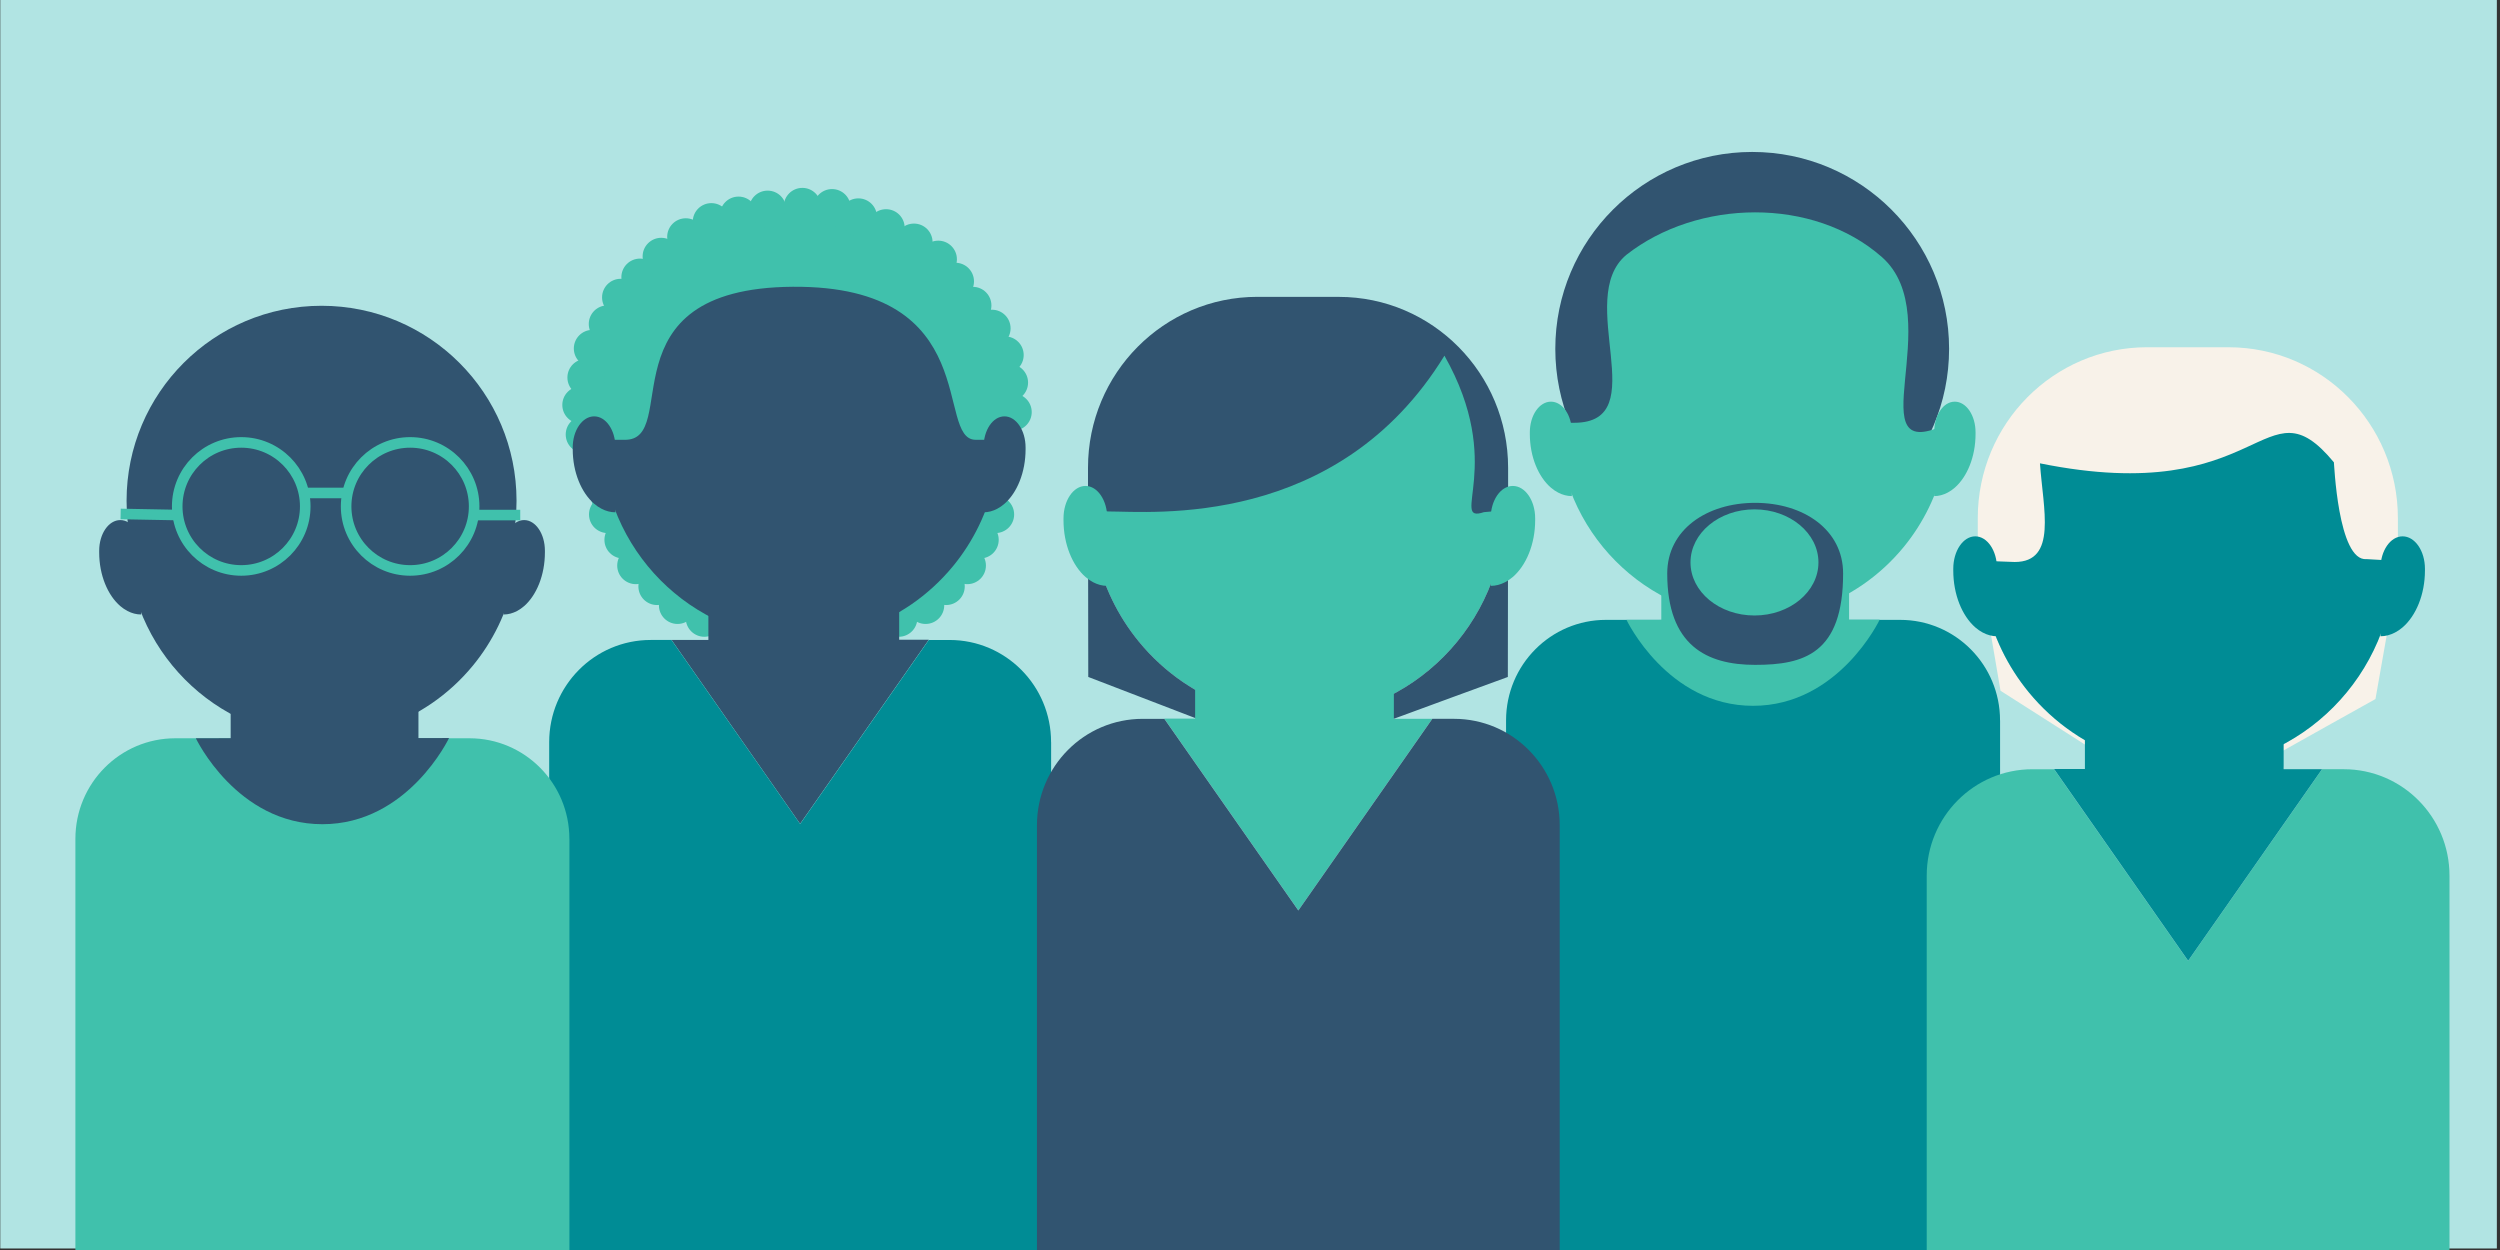 <?xml version="1.0" encoding="UTF-8"?> <svg xmlns="http://www.w3.org/2000/svg" id="Layer_1" viewBox="0 0 1320 660"><rect x="0" y="0" width="1320" height="660" fill="#333333" stroke="none"/><defs><style>.cls-1{fill:#f8f2e9;}.cls-2{fill:#008c95;}.cls-3{fill:#b1e4e3;}.cls-4{fill:#40c1ac;}.cls-5{fill:#315470;}.cls-6{fill:none;stroke:#40c1ac;stroke-miterlimit:10;stroke-width:5.58px;}</style></defs><rect class="cls-3" x=".15" y="-.56" width="1318.19" height="659.76"></rect><circle class="cls-4" cx="421.97" cy="225.67" r="116.29"></circle><circle class="cls-4" cx="308.53" cy="229.42" r="9.83"></circle><circle class="cls-4" cx="306.73" cy="213.82" r="9.83"></circle><circle class="cls-4" cx="309.42" cy="199.33" r="9.83"></circle><circle class="cls-4" cx="312.81" cy="184" r="9.83"></circle><circle class="cls-4" cx="320.7" cy="171.07" r="9.83"></circle><circle class="cls-4" cx="327.72" cy="157.03" r="9.83"></circle><circle class="cls-4" cx="371.9" cy="326.39" r="9.83"></circle><circle class="cls-4" cx="357.74" cy="319.62" r="9.83"></circle><circle class="cls-4" cx="346.9" cy="309.63" r="9.83"></circle><circle class="cls-4" cx="335.72" cy="298.61" r="9.83"></circle><circle class="cls-4" cx="328.97" cy="285.04" r="9.83"></circle><circle class="cls-4" cx="320.82" cy="271.63" r="9.83"></circle><circle class="cls-4" cx="474.55" cy="326.39" r="9.83"></circle><circle class="cls-4" cx="488.72" cy="319.62" r="9.83"></circle><circle class="cls-4" cx="499.56" cy="309.63" r="9.83"></circle><circle class="cls-4" cx="510.74" cy="298.61" r="9.83"></circle><circle class="cls-4" cx="517.49" cy="285.04" r="9.83"></circle><circle class="cls-4" cx="525.64" cy="271.63" r="9.83"></circle><circle class="cls-4" cx="337.91" cy="146.37" r="9.83"></circle><circle class="cls-4" cx="349.13" cy="135.39" r="9.83"></circle><circle class="cls-4" cx="362.1" cy="125.08" r="9.83"></circle><circle class="cls-4" cx="375.6" cy="117.08" r="9.83"></circle><circle class="cls-4" cx="389.94" cy="113.63" r="9.83"></circle><circle class="cls-4" cx="405.31" cy="110.48" r="9.83"></circle><circle class="cls-4" cx="423.64" cy="109.03" r="9.83"></circle><circle class="cls-4" cx="439.32" cy="109.66" r="9.83"></circle><circle class="cls-4" cx="453.22" cy="114.57" r="9.83"></circle><circle class="cls-4" cx="467.84" cy="120.29" r="9.83"></circle><circle class="cls-4" cx="482.57" cy="127.88" r="9.83"></circle><circle class="cls-4" cx="495.42" cy="136.9" r="9.83"></circle><circle class="cls-4" cx="504.44" cy="148.56" r="9.83"></circle><circle class="cls-4" cx="513.64" cy="161.28" r="9.83"></circle><circle class="cls-4" cx="523.76" cy="173.36" r="9.83"></circle><circle class="cls-4" cx="530.68" cy="187.45" r="9.83"></circle><circle class="cls-4" cx="532.99" cy="202.01" r="9.83"></circle><circle class="cls-4" cx="534.92" cy="217.59" r="9.83"></circle><polygon class="cls-5" points="354.53 337.9 354.58 337.9 422.45 434.99 422.47 434.96 490.42 337.77 422.47 337.84 354.53 337.9"></polygon><path class="cls-2" d="m554.97,391.84c0-29.78-23.98-53.93-53.58-53.93h-10.99s-67.9,97.11-67.9,97.11h-.02s0,0,0,0h0s0,0,0,0l-.02-.03-.02.03-67.9-97.12h-10.99c-29.6,0-53.58,24.16-53.58,53.94v269.36h265.02v-269.36Z"></path><path class="cls-5" d="m481.1,319.19c8.3-5.69,15.75-12.54,22.14-20.31,10.64-12.96,18.3-28.5,21.93-45.55,1.45-6.82,2.26-13.88,2.35-21.12h-12.36c-21.72,0,5.02-81.51-96.53-80.8-101.55.72-58.27,81.78-89.15,80.8h-11.78c.75,57.89,47.12,104.65,104.51,105.36v.02c.28,0,.6-.01.8-.02h0c21.52-.27,41.49-7.01,58.09-18.39Z"></path><rect class="cls-5" x="374.03" y="311.72" width="100.74" height="40.01"></rect><path class="cls-5" d="m519.33,268.62v1.88c2.54,0,4.96-.68,7.23-1.88,1.33-.7,2.6-1.57,3.8-2.62,6.66-5.81,11.15-16.65,11.15-28.79v-.92c0-9.08-4.99-16.45-11.15-16.45s-11.02,7.27-11.03,16.24c0,.01,0,.03,0,.04v32.5Z"></path><path class="cls-5" d="m324.95,268.62v1.88c-2.58,0-5.04-.68-7.35-1.88-1.35-.7-2.64-1.57-3.86-2.62-6.77-5.81-11.34-16.65-11.34-28.79v-.92c0-9.08,5.07-16.45,11.33-16.45,6.18,0,11.2,7.27,11.21,16.24,0,.01,0,.03,0,.04v32.5Z"></path><circle class="cls-5" cx="925.16" cy="184.19" r="103.96"></circle><path class="cls-2" d="m1056.02,380.37c0-29.31-23.61-53.08-52.73-53.08h-10.82s-133.72,0-133.72,0h-10.82c-29.13,0-52.73,23.77-52.73,53.09v280.82h260.84v-280.82Z"></path><path class="cls-4" d="m858.74,327.29h.05s21.56,45.38,66.82,45.38,66.87-45.5,66.87-45.5l-66.87.06-66.87.06Z"></path><path class="cls-4" d="m983.31,308.87c8.17-5.6,15.51-12.34,21.79-19.99,10.47-12.75,18.01-28.05,21.58-44.83,1.43-6.71,2.31-20.78,2.31-20.78-50.75,25.37.79-55.79-35.4-87.59-36.19-31.81-97.28-30.63-134.9-1.1-27.78,23.21,15.17,88.65-27.59,88.65l-8.62.03c.74,56.97,46.38,103,102.86,103.7v.02c.27,0,.59-.01.79-.02h0c21.18-.26,40.84-6.9,57.17-18.1Z"></path><rect class="cls-4" x="877.17" y="299.53" width="99.15" height="39.38"></rect><path class="cls-4" d="m1021.25,260.09v1.85c2.5,0,4.88-.67,7.12-1.85,1.31-.69,2.56-1.55,3.74-2.58,6.55-5.72,10.98-16.38,10.98-28.34v-.9c0-8.94-4.91-16.19-10.97-16.19s-10.84,7.15-10.86,15.99c0,.01,0,.02,0,.04v31.98Z"></path><path class="cls-4" d="m829.94,260.09v1.85c-2.54,0-4.96-.67-7.23-1.85-1.33-.69-2.6-1.55-3.8-2.58-6.66-5.72-11.16-16.38-11.16-28.34v-.9c0-8.94,4.99-16.19,11.15-16.19,6.09,0,11.02,7.15,11.04,15.99,0,.01,0,.02,0,.04v31.98Z"></path><path class="cls-5" d="m926.73,265.5c-25.64,0-46.43,14.27-46.43,37.29,0,38.02,20.79,48.26,46.43,48.26s46.43-5.85,46.43-48.26c0-23.02-20.79-37.29-46.43-37.29Zm-.37,59.48c-18.66,0-33.78-12.55-33.78-28.02s15.12-28.02,33.78-28.02,33.78,12.55,33.78,28.02-15.12,28.02-33.78,28.02Z"></path><path class="cls-4" d="m1017.31,462.33c0-31.02,24.98-56.17,55.81-56.17h11.45s70.72,101.15,70.72,101.15h.02s0,0,0,0h0s0,0,0,0l.02-.03.02.03,70.72-101.16h11.45c30.83.01,55.81,25.16,55.81,56.18v198.87s-53.84,0-138.02,0-138,0-138,0v-198.87Z"></path><polygon class="cls-2" points="1226.08 406.15 1226.02 406.15 1155.33 507.28 1155.31 507.24 1084.54 406.02 1155.31 406.08 1226.08 406.15"></polygon><path class="cls-1" d="m1133.7,183.35h1.34s40.26,0,40.26,0h1.34c49.4,0,89.44,40.4,89.44,90.23v12.84c.19,2.7.33,5.42.33,8.17,0,2.57-.18,5.1-.36,7.62l-11.81,66.89c-.07-.05-51,28.52-51,28.52l2.57,8.21h-50.22v-.02s0-.02,0-.02c59.77-.74,108.07-49.44,108.85-109.74l-11.14.98c-18.64,6.21-58.46,60-96.3-15.12-56.3,91.76-79.22,14.76-101.85,14.76l-9.25-.61c.1,7.54.94,14.89,2.45,22,3.78,17.76,11.76,33.94,22.84,47.44,6.65,8.1,14.41,15.23,23.06,21.15,17.29,11.85,38.09,18.87,60.5,19.15h0v.03h-53.61s-.2-12.65-.2-12.65l-44.67-28.47-11.99-70.31h-.02v-20.83c0-49.84,40.05-90.23,89.44-90.23Z"></path><path class="cls-2" d="m1094.25,386.66c-8.64-5.92-16.41-13.06-23.06-21.15-11.08-13.5-19.06-29.68-22.84-47.44-1.51-7.1-2.35-14.46-2.45-22l17.87.66c22.63,0,14.98-27.97,13.33-52.09,119,24.13,117.9-45.51,155.19-.55.12-.73,2.02,52.64,17.34,51.13l14.8.85c-.78,60.29-49.08,108.99-108.85,109.74v.02c-.29,0-.62-.02-.83-.02h0c-22.41-.28-43.22-7.3-60.5-19.15Z"></path><path class="cls-2" d="m1054.43,333.99v1.96c-2.64,0-5.17-.71-7.53-1.96-1.38-.73-2.7-1.64-3.95-2.73-6.94-6.06-11.62-17.34-11.62-29.99v-.95c0-9.46,5.2-17.13,11.61-17.13,6.34,0,11.48,7.57,11.49,16.92,0,.01,0,.03,0,.04v33.85Z"></path><path class="cls-2" d="m1256.89,333.99v1.96c2.68,0,5.25-.71,7.65-1.96,1.4-.73,2.75-1.64,4.02-2.73,7.05-6.06,11.81-17.34,11.81-29.99v-.95c0-9.46-5.28-17.13-11.8-17.13-6.44,0-11.66,7.57-11.68,16.92,0,.01,0,.03,0,.04v33.85Z"></path><rect class="cls-2" x="1100.84" y="378.88" width="104.93" height="41.67" transform="translate(2306.6 799.44) rotate(-180)"></rect><circle class="cls-5" cx="169.78" cy="264.4" r="102.95"></circle><path class="cls-4" d="m300.63,442.89c0-29.31-23.61-53.08-52.73-53.08h-10.82s-133.72,0-133.72,0h-10.82c-29.13,0-52.73,23.77-52.73,53.09v218.3h260.84v-218.3Z"></path><path class="cls-5" d="m103.35,389.8h.05s21.56,45.38,66.82,45.38,66.87-45.5,66.87-45.5l-66.87.06-66.87.06Z"></path><path class="cls-5" d="m227.93,371.39c8.17-5.6,15.51-12.34,21.79-19.99,10.47-12.75,18.01-28.05,21.58-44.83,1.43-6.71,2.22-13.66,2.31-20.78h-18.25c-137.09-26.76-117.76-107.63-155.38-78.09-27.78,23.21,18.5,78.06-24.26,78.06l-8.62.03c.74,56.97,46.38,103,102.86,103.7v.02c.27,0,.59-.01.79-.02h0c21.18-.26,40.84-6.9,57.17-18.1Z"></path><rect class="cls-5" x="121.79" y="362.05" width="99.15" height="39.38"></rect><path class="cls-5" d="m265.87,322.61v1.85c2.5,0,4.88-.67,7.12-1.85,1.31-.69,2.56-1.55,3.74-2.58,6.55-5.72,10.98-16.38,10.98-28.34v-.9c0-8.94-4.91-16.19-10.97-16.19s-10.84,7.15-10.86,15.99c0,.01,0,.02,0,.04v31.98Z"></path><path class="cls-5" d="m74.56,322.61v1.85c-2.54,0-4.96-.67-7.23-1.85-1.33-.69-2.6-1.55-3.8-2.58-6.66-5.72-11.16-16.38-11.16-28.34v-.9c0-8.94,4.99-16.19,11.15-16.19,6.09,0,11.02,7.15,11.04,15.99,0,.01,0,.02,0,.04v31.98Z"></path><circle class="cls-6" cx="127.37" cy="267.39" r="33.8"></circle><circle class="cls-6" cx="216.55" cy="267.39" r="33.8"></circle><line class="cls-6" x1="63.69" y1="271.37" x2="94.58" y2="271.95"></line><line class="cls-6" x1="250.04" y1="271.95" x2="274.69" y2="271.95"></line><line class="cls-6" x1="158.7" y1="260.29" x2="183.97" y2="260.29"></line><polygon class="cls-4" points="756.28 379.54 756.22 379.54 685.53 480.67 685.51 480.64 614.74 379.41 685.51 379.48 756.28 379.54"></polygon><path class="cls-5" d="m547.51,435.72c0-31.02,24.98-56.17,55.81-56.17h11.45s70.72,101.15,70.72,101.15h.02s0,0,0,0h0s0,0,0,0l.02-.03.02.03,70.72-101.16h11.45c30.83.01,55.81,25.16,55.81,56.18v225.47s-53.84,0-138.02,0-138,0-138,0v-225.47Z"></path><path class="cls-4" d="m624.45,360.05c-8.64-5.92-16.41-13.06-23.06-21.15-11.08-13.5-19.06-29.68-22.84-47.44-1.51-7.1-2.35-14.46-2.45-22h19.31c22.63,0,65.83-2.75,81.7-16.57,15.87-13.82,81.74-47.97,85.18-69.83.12-.73,34.13,47.04,17.55,85.55l14.8.85c-.78,60.29-49.08,108.99-108.85,109.74v.02c-.29,0-.62-.02-.83-.02h0c-22.41-.28-43.22-7.3-60.5-19.15Z"></path><path class="cls-5" d="m663.9,156.75h1.34s40.26,0,40.26,0h1.34c49.4,0,89.44,40.4,89.44,90.23v12.84c.19,2.7.33,5.42.33,8.17,0,2.57-.18,5.1-.36,7.62l-.11,81.83c-.07-.05-59.8,21.93-59.8,21.93l-49.94-.15h-.61v-.02s0-.02,0-.02c59.77-.74,108.07-49.44,108.85-109.74l-11.14.98c-18.64,6.21,11.7-25.22-20.84-82.62-56.3,91.76-154.68,82.25-177.31,82.25l-9.25-.61c.1,7.54.94,14.89,2.45,22,3.78,17.76,11.76,33.94,22.84,47.44,6.65,8.1,14.41,15.23,23.06,21.15,17.29,11.85,38.09,18.87,60.5,19.15h0v.03h-53.61s0,.02,0,.02l-56.74-21.8-.12-89.64h-.02v-20.83c0-49.84,40.05-90.23,89.44-90.23Z"></path><rect class="cls-4" x="631.04" y="352.28" width="104.93" height="41.67" transform="translate(1367 746.23) rotate(-180)"></rect><path class="cls-4" d="m584.63,307.38v1.96c-2.64,0-5.17-.71-7.53-1.96-1.38-.73-2.7-1.64-3.95-2.73-6.94-6.06-11.62-17.34-11.62-29.99v-.95c0-9.46,5.2-17.13,11.61-17.13,6.34,0,11.48,7.57,11.49,16.92,0,.01,0,.03,0,.04v33.85Z"></path><path class="cls-4" d="m787.09,307.38v1.96c2.68,0,5.25-.71,7.65-1.96,1.4-.73,2.75-1.64,4.02-2.73,7.05-6.06,11.81-17.34,11.81-29.99v-.95c0-9.46-5.28-17.13-11.8-17.13-6.44,0-11.66,7.57-11.68,16.92,0,.01,0,.03,0,.04v33.85Z"></path></svg> 